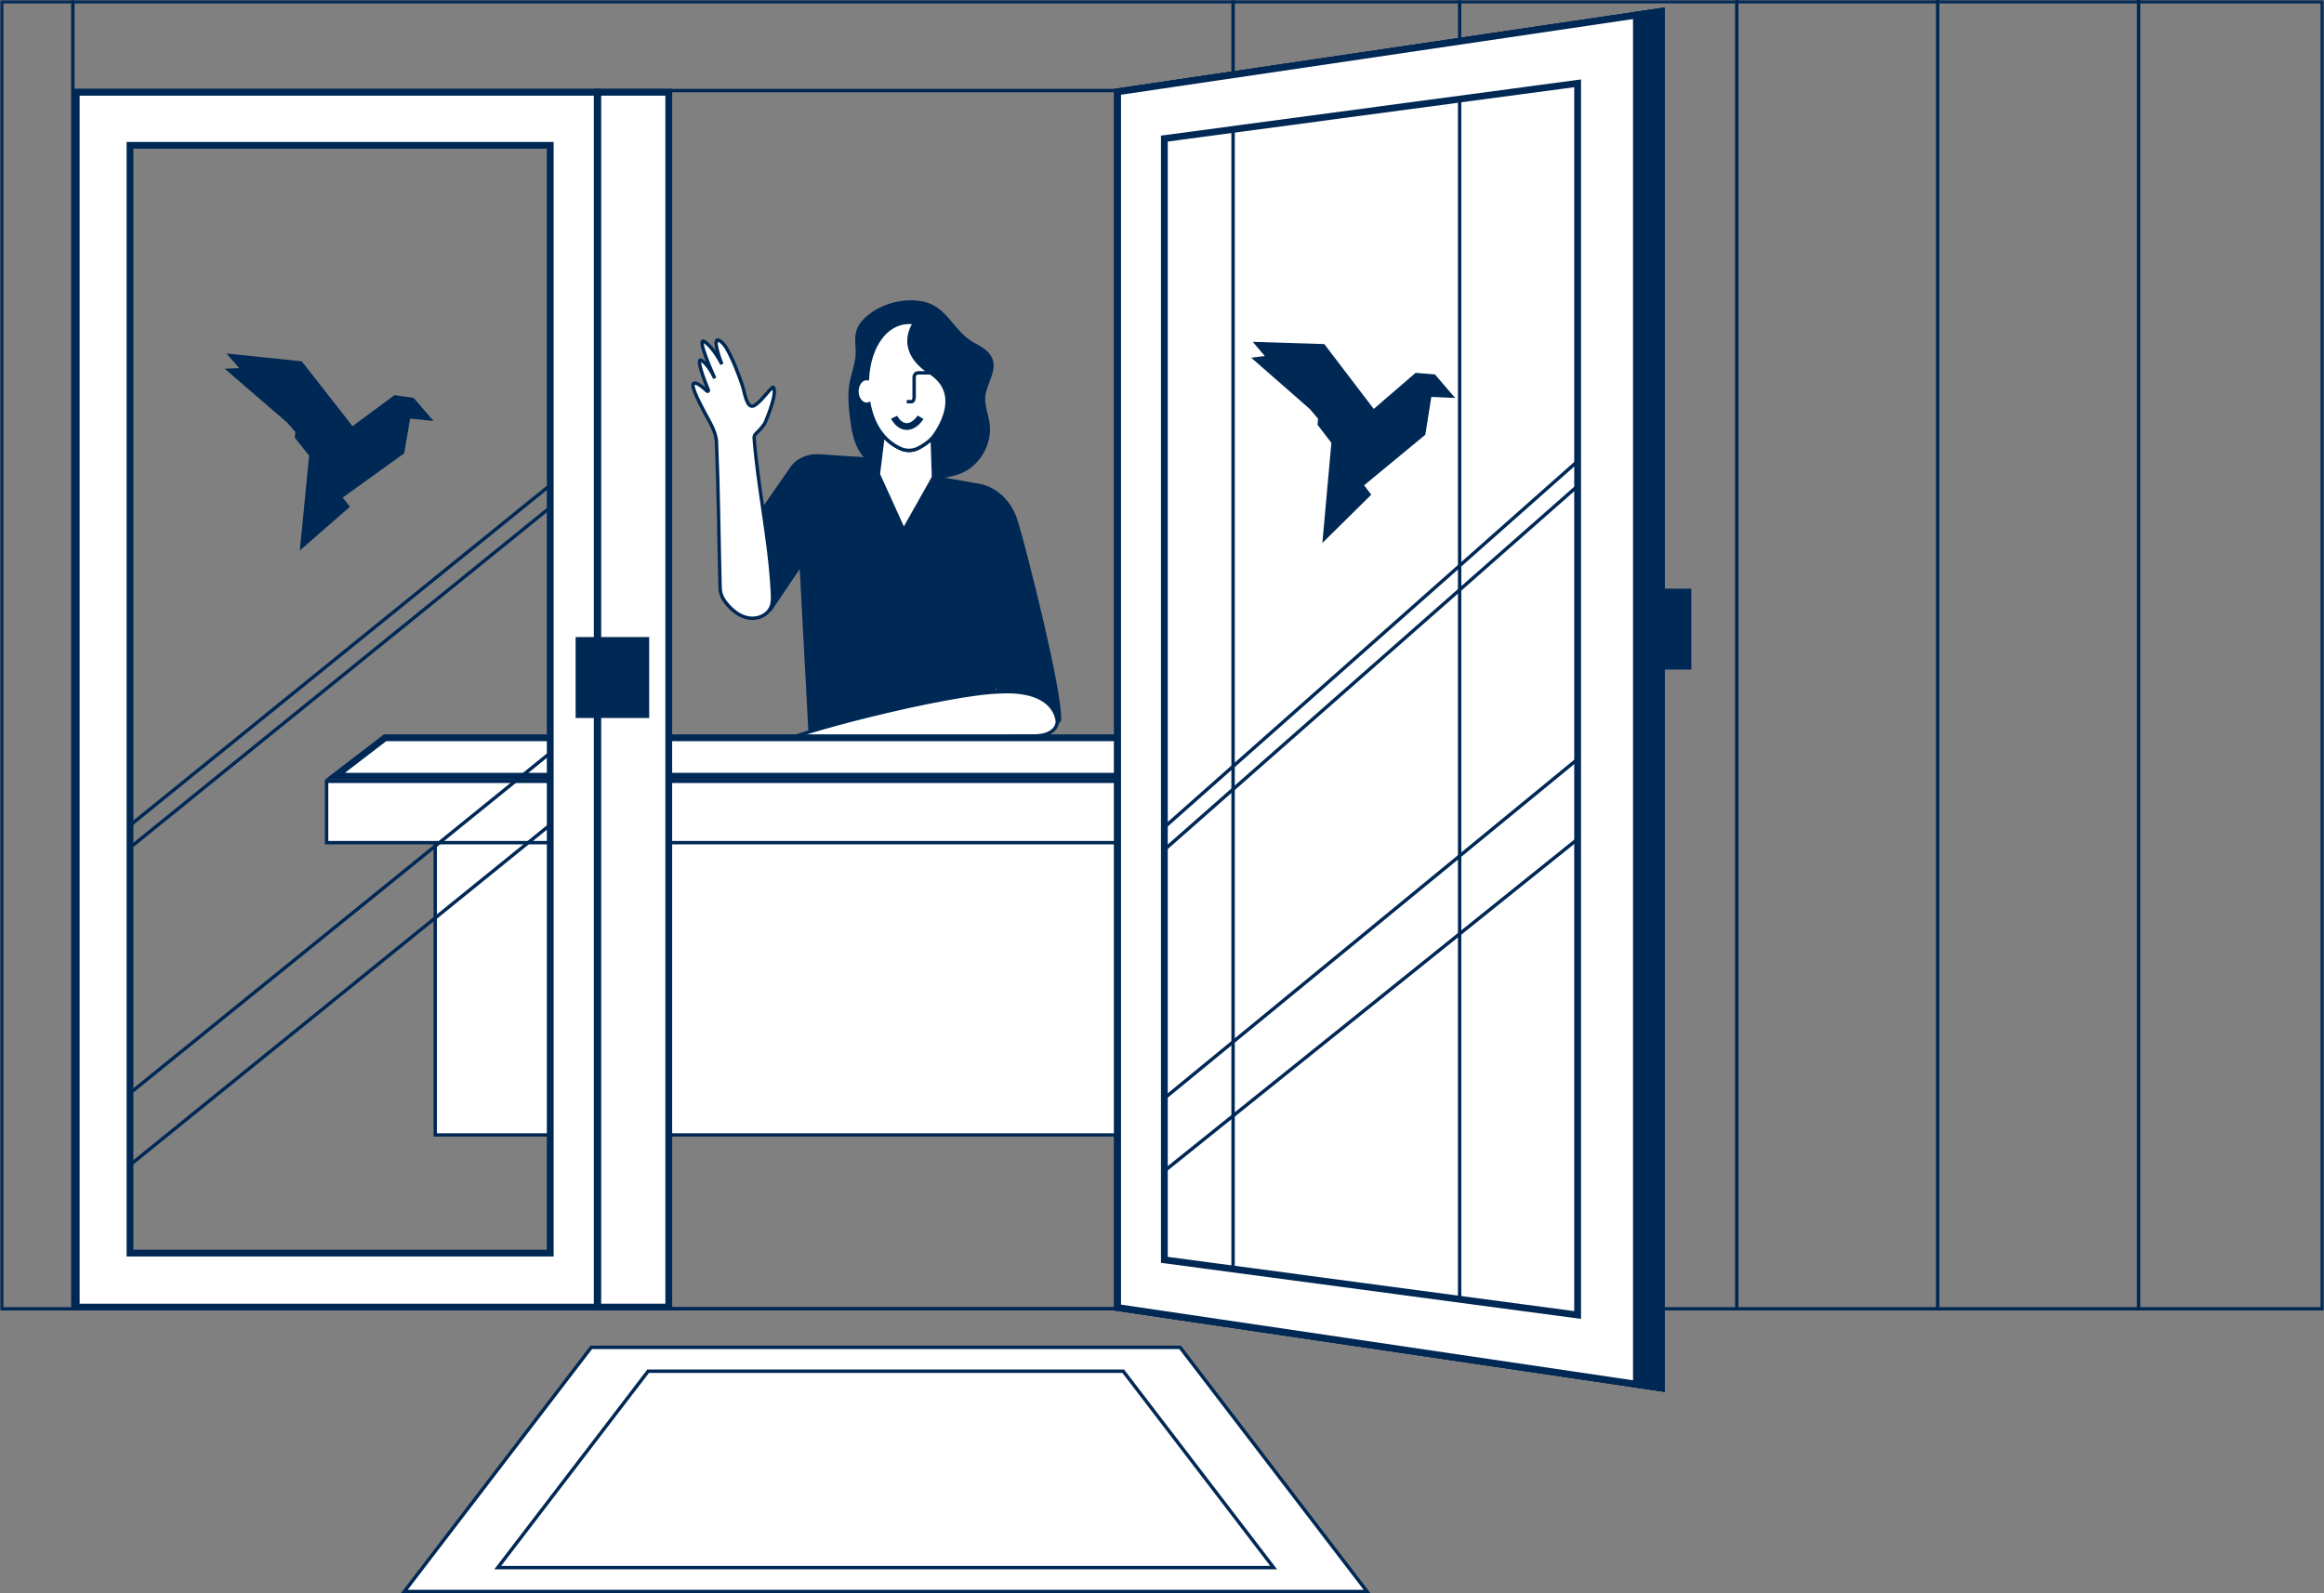 <svg xmlns="http://www.w3.org/2000/svg" xmlns:xlink="http://www.w3.org/1999/xlink" width="684" height="469" viewBox="0 0 684 469">
    <rect x="0" y="0" width="684" height="469" fill="#808080" stroke="none"/>
    <defs>
        <path id="fe3e53qwqa" d="M0 469L684 469 684 0 0 0z"/>
    </defs>
    <g fill="none" fill-rule="evenodd">
        <g>
            <g>
                <g>
                    <g transform="translate(-756 -4250) translate(0 4048) translate(105 202) translate(651)">
                        <path fill="#002855" d="M251.864 107.452c-.414 1.772-.994 3.521-1.32 5.314-.622 3.43-.305 6.96.14 10.417.424 3.3.997 6.684 2.734 9.503 1.714 2.783 4.401 4.763 6.782 6.981 2.38 2.218 4.604 4.973 4.861 8.245 3.323-2.993 6.866-5.942 11.11-7.272 2.044-.64 4.202-.887 6.208-1.644 5.487-2.072 9.16-8.257 8.405-14.158-.355-2.778-1.573-5.479-1.279-8.264.397-3.754 3.485-7.396 2.07-10.887-.936-2.305-3.453-3.395-5.583-4.632-5.482-3.186-7.589-10.079-13.778-11.649-5.537-1.405-12.132.205-16.546 3.85-1.32 1.09-2.528 2.417-3.074 4.055-.743 2.233-.16 4.674-.262 7.03-.046 1.052-.229 2.086-.468 3.111"/>
                        <path stroke="#002855" d="M251.864 107.452c-.414 1.772-.994 3.521-1.32 5.314-.622 3.43-.305 6.96.14 10.417.424 3.3.997 6.684 2.734 9.503 1.714 2.783 4.401 4.763 6.782 6.981 2.38 2.218 4.604 4.973 4.861 8.245 3.323-2.993 6.866-5.942 11.11-7.272 2.044-.64 4.202-.887 6.208-1.644 5.487-2.072 9.16-8.257 8.405-14.158-.355-2.778-1.573-5.479-1.279-8.264.397-3.754 3.485-7.396 2.07-10.887-.936-2.305-3.453-3.395-5.583-4.632-5.482-3.186-7.589-10.079-13.778-11.649-5.537-1.405-12.132.205-16.546 3.85-1.32 1.09-2.528 2.417-3.074 4.055-.743 2.233-.16 4.674-.262 7.03-.046 1.052-.229 2.086-.468 3.111z"/>
                        <path fill="#FFF" d="M274.986 147.26l-9.05 23.27-8.063-25.735 2.054-16.613c1.39 1.664 3.12 2.983 5.128 3.878 1.606.722 3.444.722 5.035-.047 1.544-.753 2.996-1.76 4.278-3.015l.618 18.262z"/>
                        <path stroke="#002855" d="M274.986 147.26l-9.05 23.27-8.063-25.735 2.054-16.613c1.39 1.664 3.12 2.983 5.128 3.878 1.606.722 3.444.722 5.035-.047 1.544-.753 2.996-1.76 4.278-3.015l.618 18.262z"/>
                        <path fill="#FFF" d="M280.3 113.743c0 8.887-4.34 15.419-10.21 18.26-1.59.77-3.429.77-5.035.049-4.958-2.214-8.14-6.956-9.298-13.175-.232.079-.463.126-.71.126-1.56 0-2.827-1.696-2.827-3.784s1.267-3.785 2.827-3.785c.077 0 .154 0 .247.017.51-9.328 5.282-16.551 12.31-16.551 7.444 0 12.695 8.699 12.695 18.843"/>
                        <path stroke="#002855" d="M280.3 113.743c0 8.887-4.34 15.419-10.21 18.26-1.59.77-3.429.77-5.035.049-4.958-2.214-8.14-6.956-9.298-13.175-.232.079-.463.126-.71.126-1.56 0-2.827-1.696-2.827-3.784s1.267-3.785 2.827-3.785c.077 0 .154 0 .247.017.51-9.328 5.282-16.551 12.31-16.551 7.444 0 12.695 8.699 12.695 18.843z"/>
                        <g>
                            <path fill="#FFF" d="M8.986.758H4.22c-.406 0-.806.229-1.025.656-.088.172-.149.374-.149.607v5.948c0 .215-.034.428-.104.625-.104.292-.292.65-.584.65H.884" transform="translate(266 109)"/>
                            <path stroke="#002855" d="M8.986.758H4.22c-.406 0-.806.229-1.025.656-.088.172-.149.374-.149.607v5.948c0 .215-.034.428-.104.625-.104.292-.292.65-.584.65H.884" transform="translate(266 109)"/>
                        </g>
                        <g>
                            <path fill="#FFF" d="M.169.822s1.255 2.734 3.715 2.734S7.934.822 7.934.822" transform="translate(263 122)"/>
                            <path stroke="#002855" stroke-width="2" d="M.169.822s1.255 2.734 3.715 2.734S7.934.822 7.934.822" transform="translate(263 122)"/>
                        </g>
                        <path fill="#002855" d="M269.25 95.051s-6.094 7.708 4.603 14.707c10.697 6.997.515 19.24.515 19.24s12.944 4.174 12.944 0-7.826-34.554-12.326-34.098c-4.5.456-5.736.151-5.736.151"/>
                        <path stroke="#002855" d="M269.25 95.051s-6.094 7.708 4.603 14.707c10.697 6.997.515 19.24.515 19.24s12.944 4.174 12.944 0-7.826-34.554-12.326-34.098c-4.5.456-5.736.151-5.736.151z"/>
                        <path fill="#002855" d="M238.997 216.66l-2.786-52.181-8.59 12.746-2.322-27.381 8.009-11.566s2.207-4.013 8.243-3.54c6.037.472 14.627.944 14.627.944l9.752 21.479 9.054-16.05 13.467 2.36s7.429 1.18 10.215 10.386c2.66 8.79 12.943 49.433 12.652 58.015-.004.123-.173.129-.193.008-1.238-7.566-16.638-8.22-16.638-8.22l-2.322-12.037v25.037h-53.168z"/>
                        <path stroke="#002855" stroke-width="2" d="M238.997 216.66l-2.786-52.181-8.59 12.746-2.322-27.381 8.009-11.566s2.207-4.013 8.243-3.54c6.037.472 14.627.944 14.627.944l9.752 21.479 9.054-16.05 13.467 2.36s7.429 1.18 10.215 10.386c2.66 8.79 12.943 49.433 12.652 58.015-.004.123-.173.129-.193.008-1.238-7.566-16.638-8.22-16.638-8.22l-2.322-12.037v25.037h-53.168z"/>
                        <path fill="#FFF" d="M229.684 218.85s69.309-2.19 74.513-2.19c7.127 0 6.99-4.235 6.99-4.235s-.126-9.584-16.7-8.764c-15.746.28-64.311 12.958-64.803 15.19"/>
                        <path stroke="#002855" d="M229.684 218.85s69.309-2.19 74.513-2.19c7.127 0 6.99-4.235 6.99-4.235s-.126-9.584-16.7-8.764c-15.746.28-64.311 12.958-64.803 15.19z"/>
                        <path fill="#FFF" d="M224.551 149.957c1.195 8.163 2.384 16.335 2.785 24.636.065 1.357.112 2.763-.385 4.025-.969 2.459-3.886 3.715-6.464 3.332-2.579-.383-4.803-2.091-6.498-4.104-.77-.917-1.47-1.932-1.793-3.093-.238-.856-.262-1.756-.283-2.645-.344-13.97-.45-27.97-1.032-41.931-.145-3.497-2.517-6.644-4.022-9.77-.365-.759-3.727-6.829-2.706-7.533.788-.544 2.764 1.15 3.933 2.273.198.19.51-.025.404-.281-1.208-2.934-3.976-10.205-1.802-8.644 2.076 1.491 3.687 5.154 3.687 5.154s-5.76-12.651-2.996-10.777c2.766 1.874 5.07 6.629 5.07 6.629s-3.457-8.882-.46-6.819c1.437.991 2.322 2.932 3.072 4.458.971 1.977 1.793 4.03 2.554 6.099.3.81.583 1.625.861 2.443.595 1.745.721 3.575 1.65 5.224.204.363.463.731.85.871.425.154.904-.009 1.278-.264 1.307-.891 2.36-2.204 3.398-3.389.13-.148 1.778-2.129 1.968-1.85 1.171 1.725-1.6 8.379-2.322 10.188-.445 1.118-1.994 2.68-2.839 3.478-.353.334-.539.811-.502 1.299.545 7.039 1.572 14.012 2.594 20.991"/>
                        <path stroke="#002855" d="M224.551 149.957c1.195 8.163 2.384 16.335 2.785 24.636.065 1.357.112 2.763-.385 4.025-.969 2.459-3.886 3.715-6.464 3.332-2.579-.383-4.803-2.091-6.498-4.104-.77-.917-1.47-1.932-1.793-3.093-.238-.856-.262-1.756-.283-2.645-.344-13.97-.45-27.97-1.032-41.931-.145-3.497-2.517-6.644-4.022-9.77-.365-.759-3.727-6.829-2.706-7.533.788-.544 2.764 1.15 3.933 2.273.198.19.51-.025.404-.281-1.208-2.934-3.976-10.205-1.802-8.644 2.076 1.491 3.687 5.154 3.687 5.154s-5.76-12.651-2.996-10.777c2.766 1.874 5.07 6.629 5.07 6.629s-3.457-8.882-.46-6.819c1.437.991 2.322 2.932 3.072 4.458.971 1.977 1.793 4.03 2.554 6.099.3.81.583 1.625.861 2.443.595 1.745.721 3.575 1.65 5.224.204.363.463.731.85.871.425.154.904-.009 1.278-.264 1.307-.891 2.36-2.204 3.398-3.389.13-.148 1.778-2.129 1.968-1.85 1.171 1.725-1.6 8.379-2.322 10.188-.445 1.118-1.994 2.68-2.839 3.478-.353.334-.539.811-.502 1.299.545 7.039 1.572 14.012 2.594 20.991z"/>
                        <path fill="#FFF" d="M119.001 468.5L174.023 396.635 347.329 396.635 402.349 468.5z"/>
                        <path fill="#002855" d="M347.575 396.135h-173.8L117.988 469h285.374l-55.787-72.865zm-.494 1L401.337 468H120.013l54.256-70.865h172.812z"/>
                        <path fill="#FFF" d="M146.49 461.481L190.763 403.653 330.586 403.653 374.86 461.481z"/>
                        <path fill="#002855" d="M330.834 403.153H190.517l-45.039 58.828h230.395l-45.039-58.828zm-.494 1l43.508 56.828H147.502l43.509-56.828H330.34z"/>
                        <path stroke="#002855" d="M511.165 385.784L511.165 0M570.3 385.784L570.3 0M629.435 385.784L629.435 0"/>
                        <mask id="gtpwpy3pwb" fill="#fff">
                            <use xlink:href="#fe3e53qwqa"/>
                        </mask>
                        <path fill="#FFF" d="M128.098 334.102L354.792 334.102 354.792 230.005 128.098 230.005z" mask="url(#gtpwpy3pwb)"/>
                        <path fill="#002855" d="M127.598 334.602h227.694V229.505H127.598v105.097zm1-.999h225.694V230.506H128.598v103.097z" mask="url(#gtpwpy3pwb)"/>
                        <path fill="#FFF" d="M98.571 228.505L113.34 217.183 364.856 217.183 379.625 228.505z" mask="url(#gtpwpy3pwb)"/>
                        <path fill="#002855" d="M365.196 216.183H113.001l-17.378 13.322h286.95l-17.377-13.322zm-.679 2l12.16 9.322H101.52l12.16-9.322h250.838z" mask="url(#gtpwpy3pwb)"/>
                        <path fill="#FFF" d="M96.124 248.06L382.074 248.06 382.074 230.005 96.124 230.005z" mask="url(#gtpwpy3pwb)"/>
                        <path fill="#002855" d="M95.623 248.56h286.95v-19.055H95.623v19.055zm1-.999h284.95v-17.055H96.623v17.055z" mask="url(#gtpwpy3pwb)"/>
                        <path fill="#002855" d="M21.436 385.785h346.649V26.161H21.436v359.624zm1-1.001h344.649V27.16H22.436v357.624zM476.634 196.607L497.29 196.607 497.29 173.789 476.634 173.789z" mask="url(#gtpwpy3pwb)"/>
                        <path stroke="#002855" d="M476.634 196.607L497.29 196.607 497.29 173.789 476.634 173.789z" mask="url(#gtpwpy3pwb)"/>
                        <path fill="#FFF" d="M175.923 384.785L196.832 384.785 196.832 27.161 175.923 27.161z" mask="url(#gtpwpy3pwb)"/>
                        <path fill="#002855" d="M174.923 385.785h22.909V26.161h-22.909v359.624zm2-2.001h18.909V28.16h-18.909v355.624z" mask="url(#gtpwpy3pwb)"/>
                        <path fill="#002855" d="M0 385.784h684V0H0v385.784zm1-1h682V1H1v383.784z" mask="url(#gtpwpy3pwb)"/>
                        <path fill="#FFF" d="M328.935 384.921L328.935 27.024 488.915 3.377 488.915 408.569z" mask="url(#gtpwpy3pwb)"/>
                        <path fill="#002855" d="M489.915 2.218L327.935 26.16v359.623l161.98 23.944V2.218zm-2 2.317V407.41l-157.98-23.351V27.887l157.98-23.352z" mask="url(#gtpwpy3pwb)"/>
                        <path fill="#FFF" d="M328.935 384.921L328.935 27.024 488.915 3.377 488.915 408.569z" mask="url(#gtpwpy3pwb)"/>
                        <path fill="#002855" d="M489.915 2.218L327.935 26.16v359.623l161.98 23.944V2.218zm-2 2.317V407.41l-157.98-23.351V27.887l157.98-23.352z" mask="url(#gtpwpy3pwb)"/>
                        <path stroke="#002855" d="M429.602 385.784L429.602 0M362.925 385.784L362.925 0M21.436 385.784L21.436 0" mask="url(#gtpwpy3pwb)"/>
                        <path fill="#FFF" d="M342.695 40.797v330.075l121.633 16.245V24.527l-121.633 16.27zm-13.76 344.124V27.024l159.98-23.648V408.57l-159.98-23.648z" mask="url(#gtpwpy3pwb)"/>
                        <path fill="#002855" d="M463.328 385.975l-119.633-15.978V41.673l119.633-16.004v360.306zM489.915 2.218L327.935 26.16v359.624l161.98 23.943V2.218zM465.328 388.26V23.384l-2.265.303L343.431 39.69l-1.736.233v331.824l1.736.233 119.632 15.977 2.265.303zM487.915 4.536V407.41l-157.98-23.352V27.887l157.98-23.351z" mask="url(#gtpwpy3pwb)"/>
                        <path fill="#002855" d="M481.63 407.491L481.63 4.453 488.915 3.376 488.915 408.568z" mask="url(#gtpwpy3pwb)"/>
                        <path fill="#002855" d="M489.915 2.218L480.63 3.59v404.764l9.285 1.373V2.218zm-2 2.317V407.41l-5.285-.781V5.317l5.285-.782z" mask="url(#gtpwpy3pwb)"/>
                        <path stroke="#002855" stroke-linecap="square" d="M343.695 322.492L463.328 224.299M343.695 249.273L463.328 143.947M343.695 242.633L463.328 136.66M343.695 343.919L463.328 247.812" mask="url(#gtpwpy3pwb)"/>
                        <path fill="#002855" d="M428.28 117.15L421.27 116.84 419.5 127.98 401.49 142.86 403.59 145.63 389.2 159.84 391.85 130.36 387.78 125.05 387.929 123.26 385.53 120.43 368.25 105.3 372.259 104.81 368.71 100.63 389.77 101.29 404.32 120.38 416.64 109.76 422.33 110.22z" mask="url(#gtpwpy3pwb)"/>
                        <path fill="#FFF" d="M38.258 368.893h123.69V42.781H38.258v326.112zm-15.821 15.892h153.346V27.161H22.437v357.624z" mask="url(#gtpwpy3pwb)"/>
                        <path fill="#002855" d="M39.258 367.893h121.69V43.781H39.258v324.112zm-17.822 17.892h155.346V26.161H21.436v359.624zm15.822-15.892h125.69V41.781H37.258v328.112zm-13.822 13.891h151.346V28.16H23.436v355.624z" mask="url(#gtpwpy3pwb)"/>
                        <path stroke="#002855" stroke-linecap="square" d="M39.258 320.997L160.948 222.458M39.258 248.718L160.948 150.178M39.258 242.162L160.948 143.622M39.258 342.148L160.948 243.609" mask="url(#gtpwpy3pwb)"/>
                        <path fill="#002855" d="M127.6 123.94L120.71 123.22 118.96 133.45 100.87 146.47 103 149.17 88.24 162.06 90.99 134.15 86.76 128.85 86.92 127.14 84.47 124.36 66.13 108.54 70.43 108.37 66.63 104.05 88.83 106.37 103.75 125.46 116.12 116.32 121.75 117.14zM169.917 210.864L190.573 210.864 190.573 188.038 169.917 188.038z" mask="url(#gtpwpy3pwb)"/>
                        <path stroke="#002855" d="M169.917 210.864L190.573 210.864 190.573 188.038 169.917 188.038z" mask="url(#gtpwpy3pwb)"/>
                    </g>
                </g>
            </g>
        </g>
    </g>
</svg>
